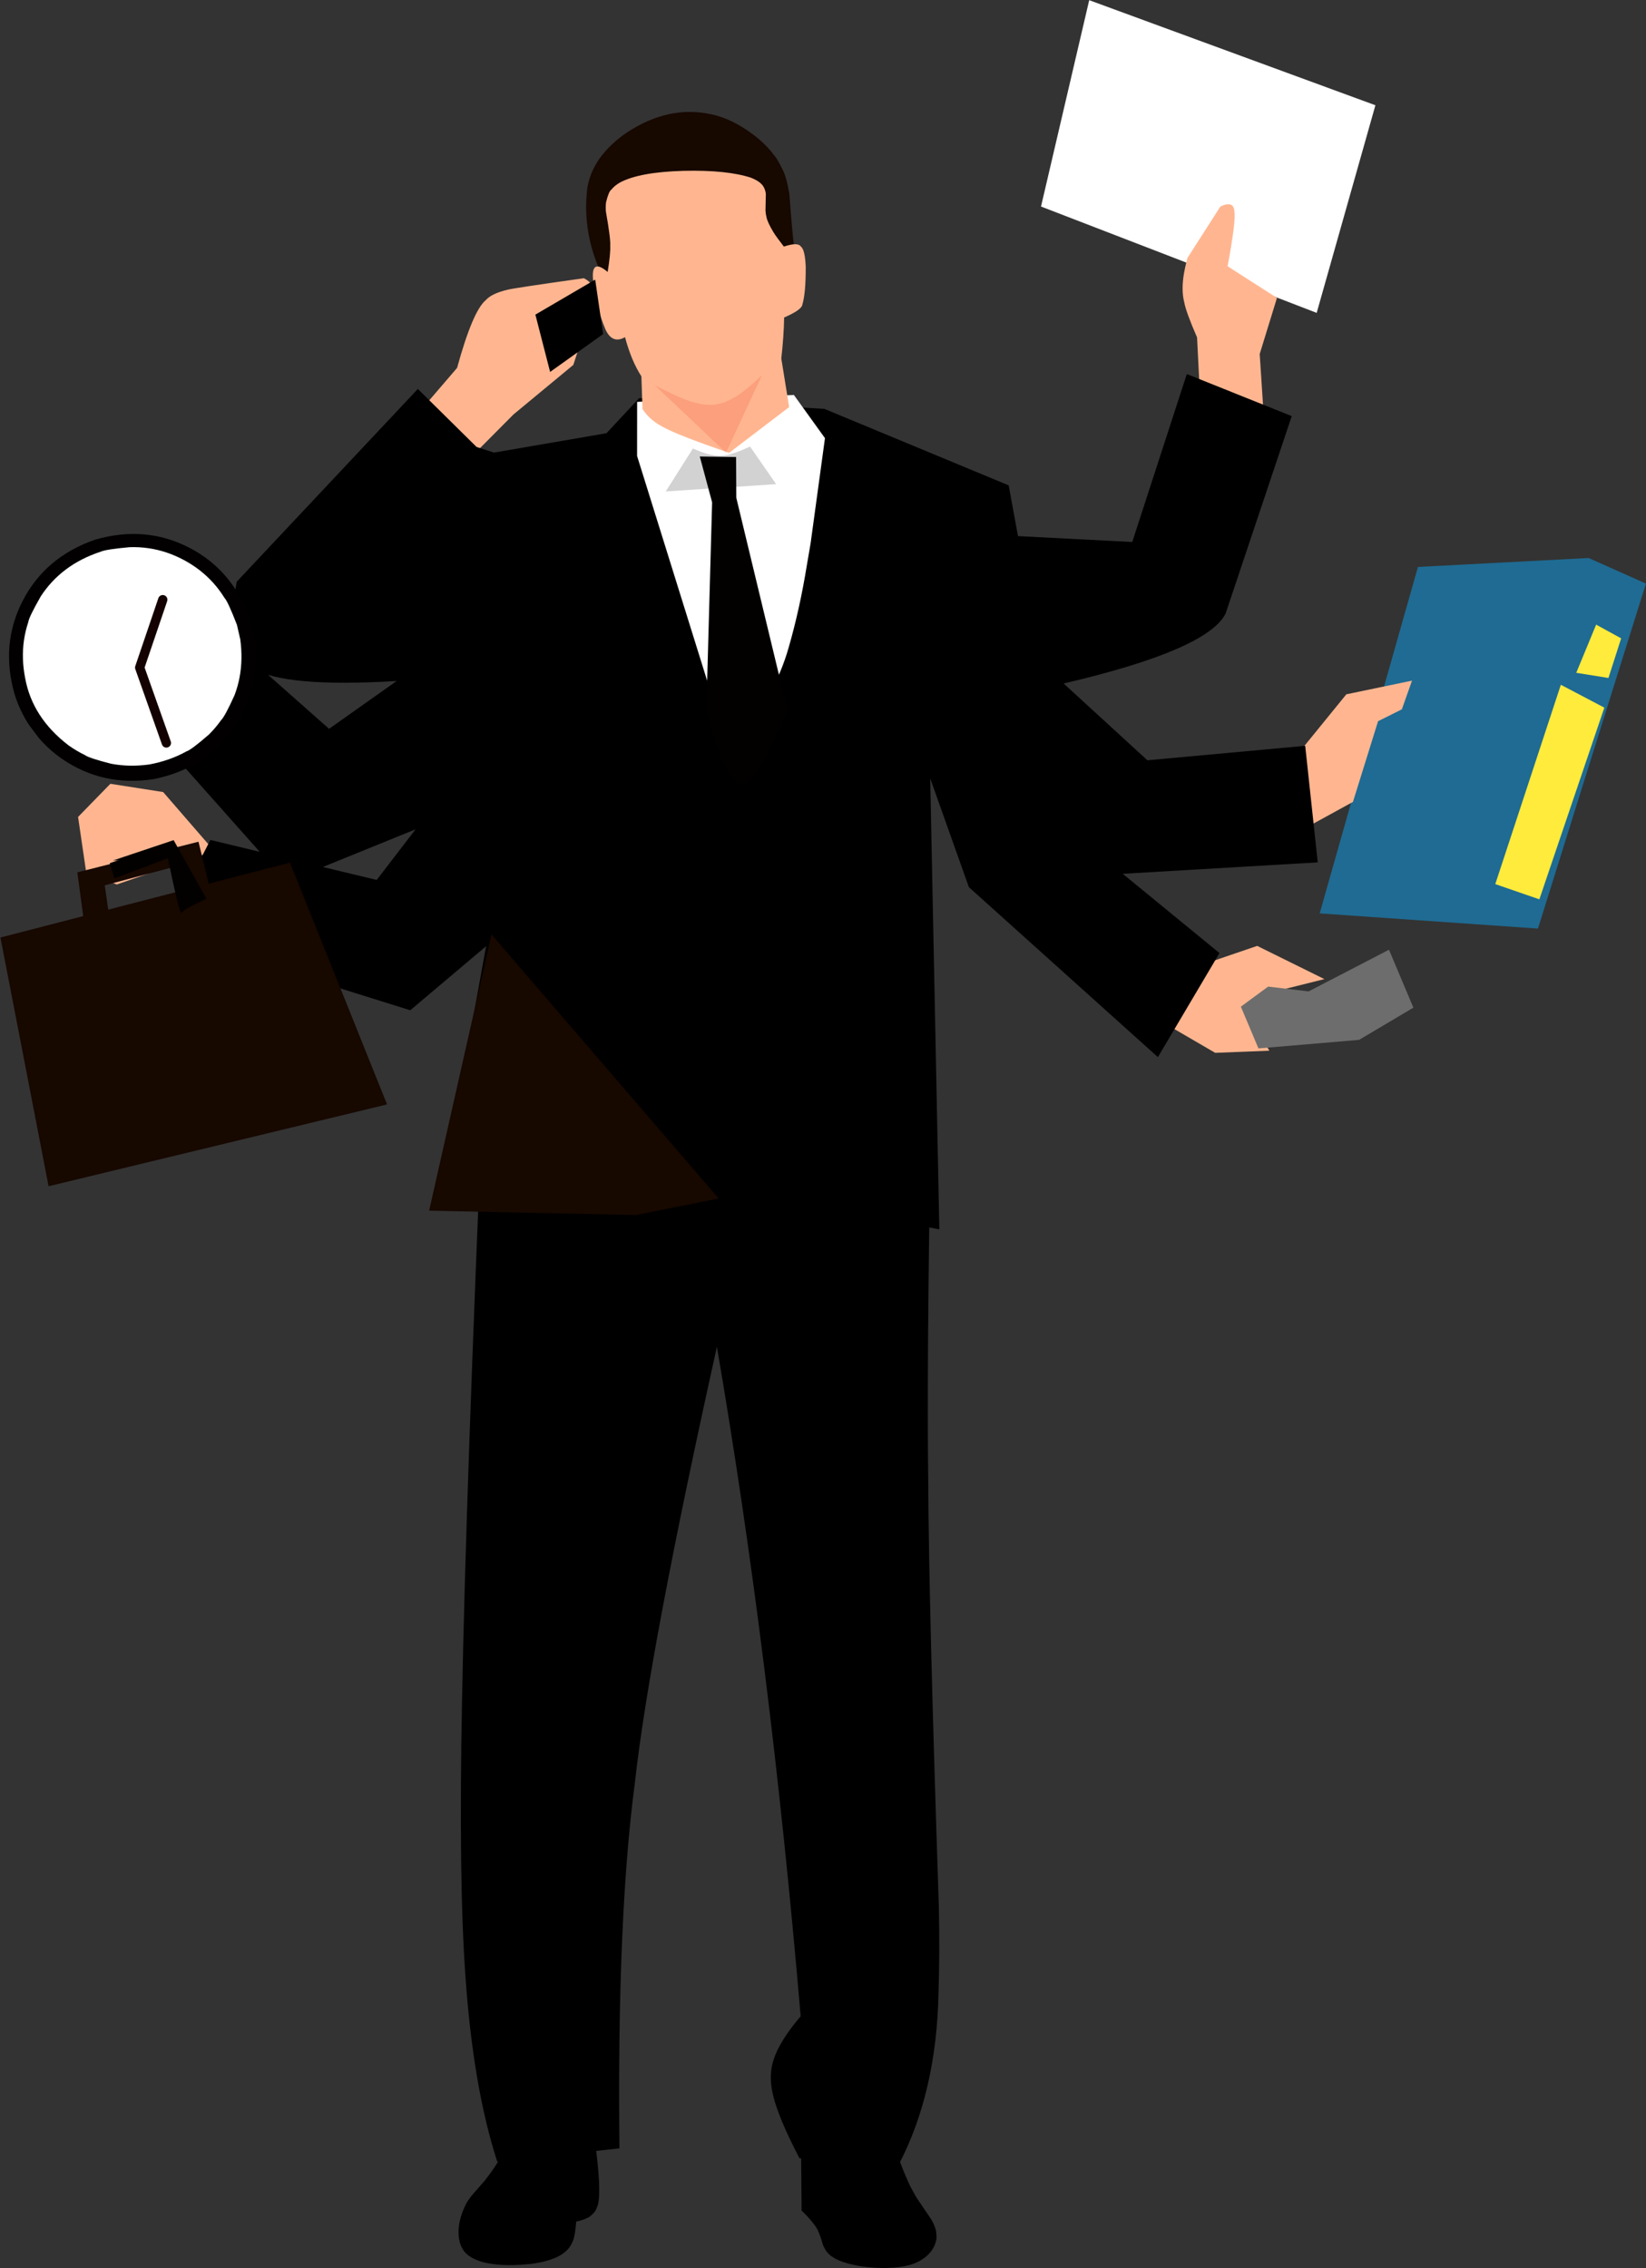 <?xml version="1.0" encoding="UTF-8"?><svg xmlns="http://www.w3.org/2000/svg" xmlns:xlink="http://www.w3.org/1999/xlink" height="543.9" preserveAspectRatio="xMidYMid meet" version="1.0" viewBox="150.1 169.3 394.7 543.9" width="394.7" zoomAndPan="magnify"><rect x="150.1" y="169.3" width="394.7" height="543.9" fill="#333333" stroke="none"/><g><g fill="#ffb690"><path d="M201.449,373.356L189.226,359.245L176.566,357.265L168.82,365.214L170.765,378.478L178.104,381.411L201.449,373.356" fill="inherit"/></g><g fill="#ffb690"><path d="M439.226,400.35L451.563,396.138L467.676,404.1L457.196,406.722L448.345,410.8L454.473,421.271L441.5,421.785L431.014,415.681L439.226,400.35" fill="inherit"/></g><g fill="#6d6d6d"><path d="M454.193,405.898L463.89,407.051L483.17,397.057L489.021,410.951L475.999,418.675L451.865,420.723L447.65,410.709L454.193,405.898" fill="inherit"/></g><g fill="#1f6b93"><path d="M490.114,305.258L510.575,304.188L531.037,303.117L544.784,309.249L518.89,391.987L466.55,388.343L490.114,305.258" fill="inherit"/></g><g fill="#ffeb3b"><path d="M524.38,333.517L529.595,336.259L534.81,339L519.227,384.972L508.657,381.321L524.38,333.517" fill="inherit"/></g><g fill="#ffeb3b"><path d="M532.845,319.096L535.842,320.741L538.84,322.387L535.796,331.888L528.074,330.651L532.845,319.096" fill="inherit"/></g><g fill="#ffb690"><path d="M460.476,351.137L472.945,335.804L488.689,332.527L486.259,339.4L480.553,342.255L474.53,361.605L462.589,368.161L460.476,351.137" fill="inherit"/></g><g fill="#fff"><path d="M411.285,169.343L445.599,181.942L479.913,194.541L465.831,244.334L399.727,218.83L411.285,169.343" fill="inherit"/></g><g fill="#ffb690"><path d="M437.719,261.583L437.146,250.213Q434.505,244.177,434.069,241.764Q433.322,238.89,434.011,234.838Q434.192,233.731,434.817,231.199L442.737,218.828Q445.934,217.305,446.097,220.002Q446.515,222.082,444.476,233.159L456.311,240.739L452.168,254.192L453.071,268.061L437.719,261.583" fill="inherit"/></g><g fill="#ffb690"><path d="M263.883,278.099L273.222,268.696L287.577,256.811Q293.147,240.112,292.001,238.069Q291.887,236.911,290.091,236.022Q272.842,238.449,271.765,238.795Q267.966,239.693,266.575,241.291Q263.451,243.89,259.706,257.526L251.513,267.076L263.883,278.099" fill="inherit"/></g><g fill="#170800"><path d="M295.132,236.692L294.796,235.986Q289.548,225.389,290.944,214.315Q291.694,209.993,294.564,206.396Q297.478,202.815,301.592,200.342Q311.599,194.253,321.858,197.001Q326.868,198.401,331.923,202.526Q334.245,204.495,335.887,206.731Q336.424,207.273,337.837,210.118Q338.716,211.843,339.383,215.833Q340.167,226.351,340.957,232.466L295.132,236.692" fill="inherit"/></g><g><path d="M373.496,428.469L373.258,442.206Q372.32,497.152,372.684,524.39Q372.809,553.916,375.235,626.652Q375.457,637.778,375.157,647.018Q374.705,671.024,365.575,688.473L341.81,686.887Q336.817,677.304,335.501,671.859Q334.33,667.178,335.572,663.343Q336.971,658.852,342.094,652.821Q334.722,566.325,322.007,492.281Q305.823,565.228,302.34,596.832Q298.034,629.304,298.638,684.509L269.329,687.68Q263.508,669.675,261.678,642.785Q260.067,620.09,260.886,577.387Q261.792,527.981,266.16,426.091L373.496,428.469" fill="inherit"/></g><g><path d="M296.199,449.249L256.966,449.6L266.665,396.216L248.475,411.574L189.108,393.009L200.549,370.731L240.436,380.323L249.748,368.184L218.768,380.77L184.076,341.723L201.067,319.354L229.006,344.081L245.218,332.617Q218.486,334.22,210.839,329.625Q203.664,326.116,206.86,308.81L250.296,262.58L264.388,276.494L268.558,277.84L295.534,273.188L303.369,264.777L347.777,267.353L391.973,285.696L394.208,297.868L421.605,299.278L434.691,259.001L459.852,269.092L443.99,316.444Q439.599,325.168,405.15,333.213L425.243,351.626L463.079,348.155L466.085,376.106L419.329,378.849L442.519,397.863L427.757,422.815L382.432,382.055L373.161,355.971L375.348,464.112L296.199,449.249" fill="inherit"/></g><g><path d="M365.108,685.48L365.45,686.424Q366.77,690.239,368.444,693.744L369.834,696.254L373.371,701.49Q374.248,702.914,374.568,704.372Q374.767,706.227,374.563,706.615Q374.408,707.373,374.044,708.108Q373.68,708.842,373.103,709.521L372.471,710.177Q371.786,710.814,370.88,711.346Q367.894,713.215,361.774,713.209Q355.355,713.072,351.142,711.327Q349.273,710.468,348.434,709.393Q348.125,709.141,347.466,707.738Q346.48,704.316,345.783,703.427Q344.722,701.732,342.318,699.424L342.164,681.828L365.108,685.48" fill="inherit"/></g><g><path d="M292.96,684.151L293.115,685.511Q294.424,696.508,293.205,698.722Q292.911,699.839,291.382,700.965Q289.963,701.742,288.282,702.059Q287.947,706.036,287.283,707.124Q286.552,708.87,284.587,710.079Q281.874,711.671,277.312,712.223Q271.448,712.86,267.291,712.088Q264.187,711.558,262.243,710.053Q260.392,708.573,260.092,705.551Q259.772,701.886,261.921,697.716Q262.086,697.335,263.148,695.898L266.437,692.121L267.882,690.204Q269.561,687.814,272.166,683.366L292.96,684.151" fill="inherit"/></g><g fill="#fff"><path d="M325.231,350.377L302.867,278.641L302.878,265.67L340.467,264.018L347.922,274.378L344.478,299.593Q344.036,302.213,343.584,304.818Q341.875,315.379,339.211,324.604Q335.954,336.237,325.231,350.377" fill="inherit"/></g><g fill="#ffb690"><path d="M304.166,267.39L303.901,259.558Q301.48,255.803,299.978,250.154Q296.915,251.902,295.267,248.258Q293.096,243.094,292.366,236.826Q291.649,231.006,295.815,234.523Q296.534,230.052,296.427,228.215Q296.568,226.735,295.393,220.044Q295.289,218.92,295.423,217.831Q296.068,215.18,296.698,214.777Q297.441,213.84,298.756,213.071Q303.468,210.558,314.028,210.269Q324.384,210.032,330.178,211.917Q332.736,212.944,333.339,214.376Q333.677,215.084,333.744,215.851L333.657,219.787Q333.697,220.567,333.888,221.32Q334.069,222.468,335.546,224.955Q336.191,226.019,338.063,228.435Q341.449,227.301,342.157,228.446Q343.134,229.181,343.307,233.254Q343.335,239.577,342.503,242.333Q342.371,243.601,338.132,245.439Q338.052,249.949,337.451,255.273L339.335,266.925L324.933,277.911Q312.871,273.72,309.662,272Q305.949,270.213,304.166,267.39" fill="inherit"/></g><g fill="#170800"><path d="M322.452,456.723L312.506,458.704L302.559,460.685L253.003,459.641L267.948,393.367L322.452,456.723" fill="inherit"/></g><g fill="#170800"><path d="M219.637,376.167L184.922,385.149L150.208,394.132L161.749,453.777L242.912,434.155L219.637,376.167" fill="inherit"/></g><g fill="#170800"><path d="M170.574,392.84L168.646,378.5L197.696,371.156L201.596,387.122Q195.778,386.349,194.312,384.559Q192.589,383.019,192.029,377.134L175.216,381.607L176.315,389.281L170.574,392.84" fill="inherit"/></g><g fill="#020000"><path d="M210.106,317.993L211.065,321.906Q212.909,334.065,206.223,343.83Q199.473,353.608,186.926,356.15Q174.766,357.994,165.002,351.307Q161.865,349.14,159.349,346.208L157.032,343.108Q154.893,339.829,153.641,335.923Q150.134,323.83,155.571,313.334Q161.007,302.838,172.908,298.725Q185.002,295.218,195.498,300.655Q205.994,306.092,210.106,317.993" fill="inherit"/></g><g fill="#fff"><path d="M206.916,319.149L207.714,322.626Q208.369,327.421,207.539,331.776Q207.124,333.953,206.338,336.021Q204.046,341.092,203.142,341.974Q201.786,343.879,200.181,345.463Q195.951,349.144,194.806,349.496Q190.849,351.704,185.897,352.632Q181.101,353.287,176.747,352.457Q171.4,351.094,170.462,350.376Q168.45,349.404,166.548,348.06Q157.858,341.404,156.131,331.921Q155.211,327.218,155.851,322.817Q156.171,320.616,156.881,318.491Q157.006,317.355,159.86,312.338Q164.817,304.706,174.231,301.607Q175.473,301.036,181.23,300.519Q183.506,300.449,185.706,300.769Q190.108,301.409,194.207,303.609Q198.305,305.809,201.271,309.123Q202.754,310.78,203.954,312.715Q204.731,313.509,206.916,319.149" fill="inherit"/></g><g fill="#140101"><path d="M188.943,347.847L188.943,347.847L182.546,329.767C182.462,329.531,182.46,329.273,182.541,329.036L182.541,329.036L188.073,312.751C188.271,312.168,188.904,311.856,189.487,312.054C190.07,312.252,190.383,312.886,190.184,313.469L190.184,313.469L184.653,329.753L184.648,329.023L191.046,347.103C191.251,347.683,190.947,348.321,190.367,348.526C189.786,348.731,189.149,348.427,188.943,347.847 Z" fill="inherit"/></g><g><path d="M282.017,258.494L280.248,251.622L278.48,244.749L292.825,236.359L294.722,249.415L282.017,258.494" fill="inherit"/></g><g fill="#020100"><path d="M176.421,376.305L182.947,373.984L189.473,371.663L191.797,374.575L177.545,379.956L176.421,376.305" fill="inherit"/></g><g fill="#020100"><path d="M177.14,375.675L191.738,370.777L199.621,384.863Q194.489,387.119,193.621,388.196Q193.331,388.393,192.549,385.144Q191.823,382.156,190.275,374.743L177.14,375.675" fill="inherit"/></g><g fill="#020100" fill-opacity=".176"><path d="M309.738,287.157L316.262,276.85Q320.312,278.691,322.913,278.594Q323.484,278.574,324.062,278.478Q324.348,278.467,325.81,278.055Q327.276,277.61,329.957,276.387L336.207,285.401L309.738,287.157" fill="inherit"/></g><g fill="#020100"><path d="M317.902,278.771L326.615,278.904L326.661,288.678L338.936,339.646Q334.63,349.537,332.383,353.079Q329.362,357.649,327.908,357.268Q327.098,357.271,326.336,356.608Q325.932,356.602,324.142,353.422Q322.373,349.953,319.466,339.976L320.861,289.763L317.902,278.771" fill="inherit"/></g><g fill="#f44336" fill-opacity=".2"><path d="M307.056,261.636L308.209,262.229Q313.404,264.915,316.129,265.688Q318.839,266.394,319.337,266.344Q320.434,266.436,321.268,266.352Q322.341,266.25,323.364,265.923Q323.9,265.87,326.341,264.538Q328.76,263.11,332.831,259.277L324.189,277.861L307.056,261.636" fill="inherit"/></g></g></svg>